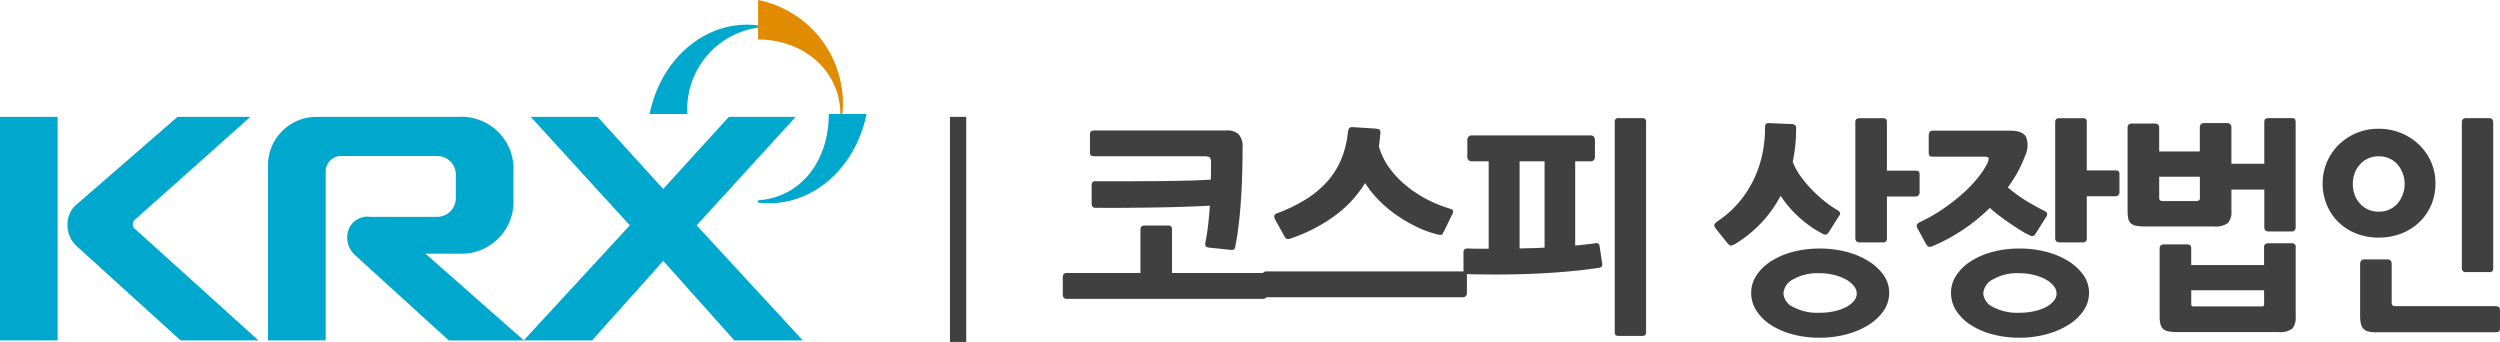 <svg id="Group_5843" data-name="Group 5843" xmlns="http://www.w3.org/2000/svg" width="181.865" height="24.873" viewBox="0 0 181.865 24.873">
  <g id="Group_4375" data-name="Group 4375">
    <g id="Group_4372" data-name="Group 4372" transform="translate(47.255)">
      <g id="Group_4369" data-name="Group 4369" transform="translate(0 1.793)">
        <path id="Path_4230" data-name="Path 4230" d="M342.7,576.558V576.4c-3.61-.472-7.035,2.241-7.892,6.444h2.745A6,6,0,0,1,342.7,576.558Z" transform="translate(-334.806 -576.343)" fill="#00a8cd"/>
      </g>
      <g id="Group_4370" data-name="Group 4370" transform="translate(7.892)">
        <path id="Path_4231" data-name="Path 4231" d="M352.611,581.947h.154a7.686,7.686,0,0,0-6.135-8.29v2.872C349.932,576.529,352.611,578.805,352.611,581.947Z" transform="translate(-346.63 -573.657)" fill="#e18c00"/>
      </g>
      <g id="Group_4371" data-name="Group 4371" transform="translate(7.892 8.288)">
        <path id="Path_4232" data-name="Path 4232" d="M346.63,592.357v.163c3.608.47,7.034-2.241,7.892-6.447h-2.747C351.776,589.543,349.7,592.153,346.63,592.357Z" transform="translate(-346.63 -586.073)" fill="#00a8cd"/>
      </g>
    </g>
    <g id="Group_4374" data-name="Group 4374" transform="translate(0 8.502)">
      <g id="Group_4373" data-name="Group 4373">
        <rect id="Rectangle_2059" data-name="Rectangle 2059" width="4.194" height="16.262" transform="translate(0 0)" fill="#00a8cd"/>
        <path id="Path_4233" data-name="Path 4233" d="M276.319,593.83l8.348-7.435h-5.3l-7.39,6.414a1.9,1.9,0,0,0-.615,1.47,2.127,2.127,0,0,0,.756,1.6l7.475,6.779h5.667l-8.94-8.07A.45.45,0,0,1,276.319,593.83Z" transform="translate(-266.454 -586.395)" fill="#00a8cd"/>
      </g>
      <path id="Path_4234" data-name="Path 4234" d="M304.669,596.344h2.372a3.789,3.789,0,0,0,4.03-4.035V590.43a3.79,3.79,0,0,0-4.03-4.035h-10.3a3.526,3.526,0,0,0-3.526,3.527v12.736h4.2v-12.3a1.116,1.116,0,0,1,1.116-1.116h6.99a1.352,1.352,0,0,1,1.36,1.357v1.712a1.36,1.36,0,0,1-1.36,1.357h-4.851a1.47,1.47,0,0,0-1.611.979,1.715,1.715,0,0,0,.475,1.789c.3.284,6.838,6.224,6.838,6.224h5.456v-.009Z" transform="translate(-273.721 -586.395)" fill="#00a8cd"/>
      <path id="Path_4235" data-name="Path 4235" d="M333.667,594.285l7.207-7.89h-4.865l-4.773,5.245-4.774-5.245H321.6l7.207,7.89-7.711,8.363v.009h4.966l5.176-5.787,5.174,5.787h4.978Z" transform="translate(-282.991 -586.395)" fill="#00a8cd"/>
    </g>
  </g>
  <g id="코스피_상장법인" data-name="코스피 상장법인" transform="translate(77.314 8.596)">
    <g id="Group_4376" data-name="Group 4376" style="isolation: isolate">
      <path id="Path_4236" data-name="Path 4236" d="M394.356,600.127H380.169c-.144,0-.235-.033-.273-.1a.485.485,0,0,1-.058-.248v-1.189a.467.467,0,0,1,.058-.264c.038-.055.13-.083.273-.083h5.318v-3.138a.327.327,0,0,1,.074-.248.426.426,0,0,1,.273-.066h1.619a.386.386,0,0,1,.264.066.356.356,0,0,1,.065.248v3.138h6.574a.307.307,0,0,1,.347.347v1.189A.307.307,0,0,1,394.356,600.127ZM382.233,593.5a.275.275,0,0,1-.239-.083.461.461,0,0,1-.058-.264V591.9a.418.418,0,0,1,.058-.256.291.291,0,0,1,.239-.075h2.189q1.115,0,2.2-.009t2.106-.033q1.016-.024,1.875-.074c.011-.22.017-.435.017-.644v-.595a.637.637,0,0,0-.075-.355c-.049-.071-.2-.107-.454-.107h-7.912a.7.7,0,0,1-.264-.041c-.066-.027-.1-.112-.1-.256v-1.3c0-.121.033-.2.1-.232a.6.6,0,0,1,.264-.049h9.563a1.253,1.253,0,0,1,.884.272,1.3,1.3,0,0,1,.29.967q0,1.074-.033,2.1t-.1,1.94q-.066.917-.165,1.7t-.215,1.379q-.033.248-.116.3a.571.571,0,0,1-.33.017l-1.453-.148c-.177-.023-.273-.074-.289-.158a.722.722,0,0,1,.008-.288q.115-.562.19-1.231t.124-1.379q-.892.049-1.916.082t-2.1.05q-1.074.016-2.164.025T382.233,593.5Z" transform="translate(-379.838 -586.98)" fill="#404040"/>
      <path id="Path_4237" data-name="Path 4237" d="M416.132,599.894H401.944c-.143,0-.235-.033-.273-.1a.483.483,0,0,1-.058-.248v-1.189a.467.467,0,0,1,.058-.264c.038-.055.13-.083.273-.083h14.187a.306.306,0,0,1,.346.347v1.189A.306.306,0,0,1,416.132,599.894ZM403.694,595.6a.524.524,0,0,1-.314.049.468.468,0,0,1-.182-.2l-.643-1.157q-.215-.379.083-.5a11.366,11.366,0,0,0,2.122-1.024,7.227,7.227,0,0,0,1.561-1.3,5.775,5.775,0,0,0,1.015-1.619,7.106,7.106,0,0,0,.487-2,.606.606,0,0,1,.1-.265q.065-.081.3-.066l1.569.1c.2.022.316.058.355.107a.442.442,0,0,1,.025.306c-.022.308-.055.6-.1.875a4.926,4.926,0,0,0,.736,1.536,6.729,6.729,0,0,0,1.2,1.288,8.777,8.777,0,0,0,1.519,1.017,9.272,9.272,0,0,0,1.718.7c.142.045.22.1.231.165a.479.479,0,0,1-.082.281l-.595,1.222a.689.689,0,0,0-.083.149c-.023.044-.044.066-.066.066q-.066.049-.264,0a7.131,7.131,0,0,1-1.478-.52,11.037,11.037,0,0,1-1.462-.834,8.915,8.915,0,0,1-1.321-1.09,7.893,7.893,0,0,1-1.057-1.3,8.364,8.364,0,0,1-2.263,2.42A11.7,11.7,0,0,1,403.694,595.6Z" transform="translate(-387.079 -586.863)" fill="#404040"/>
      <path id="Path_4238" data-name="Path 4238" d="M433.374,597.42q-.975.148-2.131.256t-2.4.166q-1.239.058-2.518.065t-2.486-.024c-.155,0-.248-.027-.281-.083a.532.532,0,0,1-.049-.264V596.33a.351.351,0,0,1,.066-.248.385.385,0,0,1,.264-.066c.253.012.5.017.752.017h.752v-6.36h-1.189a.321.321,0,0,1-.364-.363v-1.156a.322.322,0,0,1,.364-.364h8.589q.329,0,.33.364v1.173q0,.347-.33.347h-1.107V595.8q.379-.033.744-.074c.242-.028.484-.058.726-.091a.217.217,0,0,1,.3.182l.182,1.206a.468.468,0,0,1-.016.3A.339.339,0,0,1,433.374,597.42Zm-3.965-1.47v-6.277h-1.817v6.342q.463-.016.917-.025T429.409,595.95Zm7.069,6.425h-1.651a.388.388,0,0,1-.248-.058.349.349,0,0,1-.066-.256V586.849a.256.256,0,0,1,.314-.314h1.651a.256.256,0,0,1,.314.314v15.213a.346.346,0,0,1-.066.256A.388.388,0,0,1,436.478,602.375Z" transform="translate(-394.361 -586.535)" fill="#404040"/>
      <path id="Path_4239" data-name="Path 4239" d="M452.468,595.62a1.154,1.154,0,0,1-.421.182c-.071,0-.151-.055-.24-.166l-.826-1.024c-.121-.154-.165-.267-.132-.338a.786.786,0,0,1,.248-.256,7.215,7.215,0,0,0,1.536-1.363,7.949,7.949,0,0,0,1.065-1.635,8.106,8.106,0,0,0,.627-1.817,9.034,9.034,0,0,0,.206-1.924c0-.188.025-.3.074-.339a.49.49,0,0,1,.306-.041l1.553.065a.516.516,0,0,1,.256.074.3.3,0,0,1,.074.24,11.388,11.388,0,0,1-.248,2.428,4.632,4.632,0,0,0,.6,1.09,9.014,9.014,0,0,0,.834.982,9.786,9.786,0,0,0,.916.826,7.659,7.659,0,0,0,.868.6c.154.089.231.176.231.264a.306.306,0,0,1-.058.157c-.039.061-.074.113-.107.157l-.644,1.024c-.087.132-.165.2-.231.206a.685.685,0,0,1-.33-.124,6.108,6.108,0,0,1-.727-.437,8.65,8.65,0,0,1-.793-.619,8.506,8.506,0,0,1-.768-.768,7.355,7.355,0,0,1-.669-.883A9.034,9.034,0,0,1,452.468,595.62Zm6.045,6.887a7.517,7.517,0,0,1-1.982-.248,5.5,5.5,0,0,1-1.577-.685,3.462,3.462,0,0,1-1.049-1.033,2.37,2.37,0,0,1-.38-1.3,2.282,2.282,0,0,1,.38-1.264,3.513,3.513,0,0,1,1.049-1.023,5.5,5.5,0,0,1,1.577-.686,7.491,7.491,0,0,1,1.982-.248,7.659,7.659,0,0,1,1.941.24,5.7,5.7,0,0,1,1.61.677,3.741,3.741,0,0,1,1.1,1.024,2.208,2.208,0,0,1,.4,1.28,2.269,2.269,0,0,1-.4,1.3,3.672,3.672,0,0,1-1.1,1.033,5.869,5.869,0,0,1-1.61.685A7.424,7.424,0,0,1,458.514,602.507Zm0-4.691a3.6,3.6,0,0,0-1.941.447,1.246,1.246,0,0,0-.7,1.024,1.185,1.185,0,0,0,.7.983,3.782,3.782,0,0,0,1.941.421,4.694,4.694,0,0,0,1.073-.116,3.469,3.469,0,0,0,.85-.3,1.8,1.8,0,0,0,.562-.447.845.845,0,0,0,.207-.537.876.876,0,0,0-.207-.545,1.889,1.889,0,0,0-.57-.471,3.449,3.449,0,0,0-.858-.33A4.369,4.369,0,0,0,458.514,597.815Zm6.937-5.582H463.4v3.04a.263.263,0,0,1-.3.3h-1.668c-.22,0-.331-.1-.331-.314v-8.407a.324.324,0,0,1,.075-.248.386.386,0,0,1,.256-.066h1.668a.321.321,0,0,1,.24.066.39.39,0,0,1,.058.248v3.5h2.048a.586.586,0,0,1,.239.041c.061.027.091.113.091.256V591.9A.292.292,0,0,1,465.451,592.233Z" transform="translate(-403.447 -586.535)" fill="#404040"/>
      <path id="Path_4240" data-name="Path 4240" d="M474.158,595.8c-.186.088-.316.115-.388.083a.445.445,0,0,1-.19-.2l-.628-1.14q-.164-.3.215-.462a11.9,11.9,0,0,0,1.619-.925,14.153,14.153,0,0,0,1.412-1.091,9.644,9.644,0,0,0,1.107-1.139,6.047,6.047,0,0,0,.719-1.073.845.845,0,0,0,.115-.4c-.011-.076-.109-.115-.3-.115h-3.766c-.143,0-.228-.03-.256-.091a.627.627,0,0,1-.042-.256V587.79c0-.231.105-.346.314-.346h5.583q.974,0,1.2.487a1.758,1.758,0,0,1-.074,1.313,9.168,9.168,0,0,1-1.272,2.329,10.35,10.35,0,0,0,1.388,1q.726.439,1.3.718a.258.258,0,0,1,.116.414l-.793,1.254c-.1.166-.248.194-.447.083a5.927,5.927,0,0,1-.585-.322q-.339-.205-.719-.463T479,593.7a9.891,9.891,0,0,1-.777-.636,13.779,13.779,0,0,1-1.866,1.528A13.233,13.233,0,0,1,474.158,595.8Zm6.228,6.706a7.517,7.517,0,0,1-1.982-.248,5.51,5.51,0,0,1-1.578-.685,3.466,3.466,0,0,1-1.049-1.033,2.369,2.369,0,0,1-.38-1.3,2.281,2.281,0,0,1,.38-1.264,3.517,3.517,0,0,1,1.049-1.023,5.512,5.512,0,0,1,1.578-.686,7.491,7.491,0,0,1,1.982-.248,7.658,7.658,0,0,1,1.941.24,5.7,5.7,0,0,1,1.61.677,3.74,3.74,0,0,1,1.1,1.024,2.212,2.212,0,0,1,.4,1.28,2.274,2.274,0,0,1-.4,1.3,3.67,3.67,0,0,1-1.1,1.033,5.867,5.867,0,0,1-1.61.685A7.423,7.423,0,0,1,480.385,602.507Zm0-4.691a3.6,3.6,0,0,0-1.941.447,1.246,1.246,0,0,0-.7,1.024,1.185,1.185,0,0,0,.7.983,3.78,3.78,0,0,0,1.941.421,4.7,4.7,0,0,0,1.073-.116,3.469,3.469,0,0,0,.85-.3,1.8,1.8,0,0,0,.562-.447.845.845,0,0,0,.207-.537.876.876,0,0,0-.207-.545,1.889,1.889,0,0,0-.57-.471,3.443,3.443,0,0,0-.859-.33A4.359,4.359,0,0,0,480.385,597.815Zm6.937-5.6h-2.048v3.056a.263.263,0,0,1-.3.3h-1.668c-.22,0-.331-.1-.331-.314v-8.407a.324.324,0,0,1,.075-.248.386.386,0,0,1,.256-.066h1.668a.321.321,0,0,1,.24.066.39.39,0,0,1,.058.248v3.485h2.048a.575.575,0,0,1,.239.042q.091.04.091.256v1.256A.291.291,0,0,1,487.323,592.217Z" transform="translate(-410.783 -586.535)" fill="#404040"/>
      <path id="Path_4241" data-name="Path 4241" d="M502.167,594.413h-4.988a3.517,3.517,0,0,1-.653-.049.818.818,0,0,1-.4-.174.632.632,0,0,1-.19-.355,2.931,2.931,0,0,1-.05-.594v-6q0-.313.3-.314h1.669q.329,0,.33.314v1.718h2.956v-1.735c0-.22.1-.33.314-.33h1.652a.292.292,0,0,1,.331.33v2.627h2.394v-3.006c0-.143.033-.231.1-.264a.554.554,0,0,1,.248-.049h1.635c.143,0,.228.03.256.091a.539.539,0,0,1,.041.223v7.615a.278.278,0,0,1-.314.314h-1.651c-.209,0-.314-.1-.314-.3v-2.741h-2.394v1.552a1.194,1.194,0,0,1-.257.876A1.5,1.5,0,0,1,502.167,594.413Zm-1.025-3.617h-2.956v1.537q0,.231.248.231H500.9c.165,0,.247-.077.247-.231Zm5.7,11.3h-7.334a3.356,3.356,0,0,1-.643-.05.816.816,0,0,1-.388-.173.678.678,0,0,1-.2-.356,2.6,2.6,0,0,1-.058-.611v-4.889c0-.2.105-.3.314-.3h1.635a.471.471,0,0,1,.265.058.279.279,0,0,1,.082.239v1.206h5.3V595.95a.3.3,0,0,1,.083-.248.365.365,0,0,1,.231-.066h1.685a.258.258,0,0,1,.3.314v5a1.285,1.285,0,0,1-.24.892A1.5,1.5,0,0,1,506.841,602.094Zm-1.025-3.039h-5.3v1.024c0,.1.055.148.166.148h4.971c.11,0,.165-.049.165-.148Z" transform="translate(-418.427 -586.535)" fill="#404040"/>
      <path id="Path_4242" data-name="Path 4242" d="M521.209,595.223a4.356,4.356,0,0,1-1.635-.3,3.866,3.866,0,0,1-1.288-.834,3.757,3.757,0,0,1-.842-1.256,4.027,4.027,0,0,1-.3-1.561,3.9,3.9,0,0,1,.3-1.511,3.839,3.839,0,0,1,.842-1.264,4.128,4.128,0,0,1,1.288-.868,4.069,4.069,0,0,1,1.635-.322,4.23,4.23,0,0,1,1.669.322,4.163,4.163,0,0,1,1.312.868,3.9,3.9,0,0,1,.86,1.264,3.831,3.831,0,0,1,.3,1.511,3.956,3.956,0,0,1-.3,1.561,3.817,3.817,0,0,1-.86,1.256,3.906,3.906,0,0,1-1.312.834A4.53,4.53,0,0,1,521.209,595.223Zm0-5.913a1.782,1.782,0,0,0-1.33.57,1.921,1.921,0,0,0-.4.644,2.36,2.36,0,0,0,0,1.6,1.927,1.927,0,0,0,.4.644,1.793,1.793,0,0,0,.595.421,1.811,1.811,0,0,0,.735.149,1.793,1.793,0,0,0,1.363-.57,2.214,2.214,0,0,0,0-2.89A1.793,1.793,0,0,0,521.209,589.31Zm8.506,12.8h-8.671a2.362,2.362,0,0,1-.586-.058.694.694,0,0,1-.356-.206.815.815,0,0,1-.182-.38,2.8,2.8,0,0,1-.049-.579v-3.733c0-.231.109-.346.33-.346h1.635q.33,0,.33.346v2.809q0,.247.264.248h7.284a.444.444,0,0,1,.232.058.254.254,0,0,1,.1.239v1.3c0,.154-.033.242-.1.264A.734.734,0,0,1,529.715,602.11Zm-.463-4.377h-1.669a.323.323,0,0,1-.247-.074.382.382,0,0,1-.067-.256V586.849a.278.278,0,0,1,.314-.314h1.669q.3,0,.3.314V597.42a.39.39,0,0,1-.057.248A.32.32,0,0,1,529.253,597.733Z" transform="translate(-425.495 -586.535)" fill="#404040"/>
    </g>
  </g>
  <rect id="Rectangle_2060" data-name="Rectangle 2060" width="1.184" height="16.37" transform="translate(69.106 8.503)" fill="#404040"/>
</svg>
